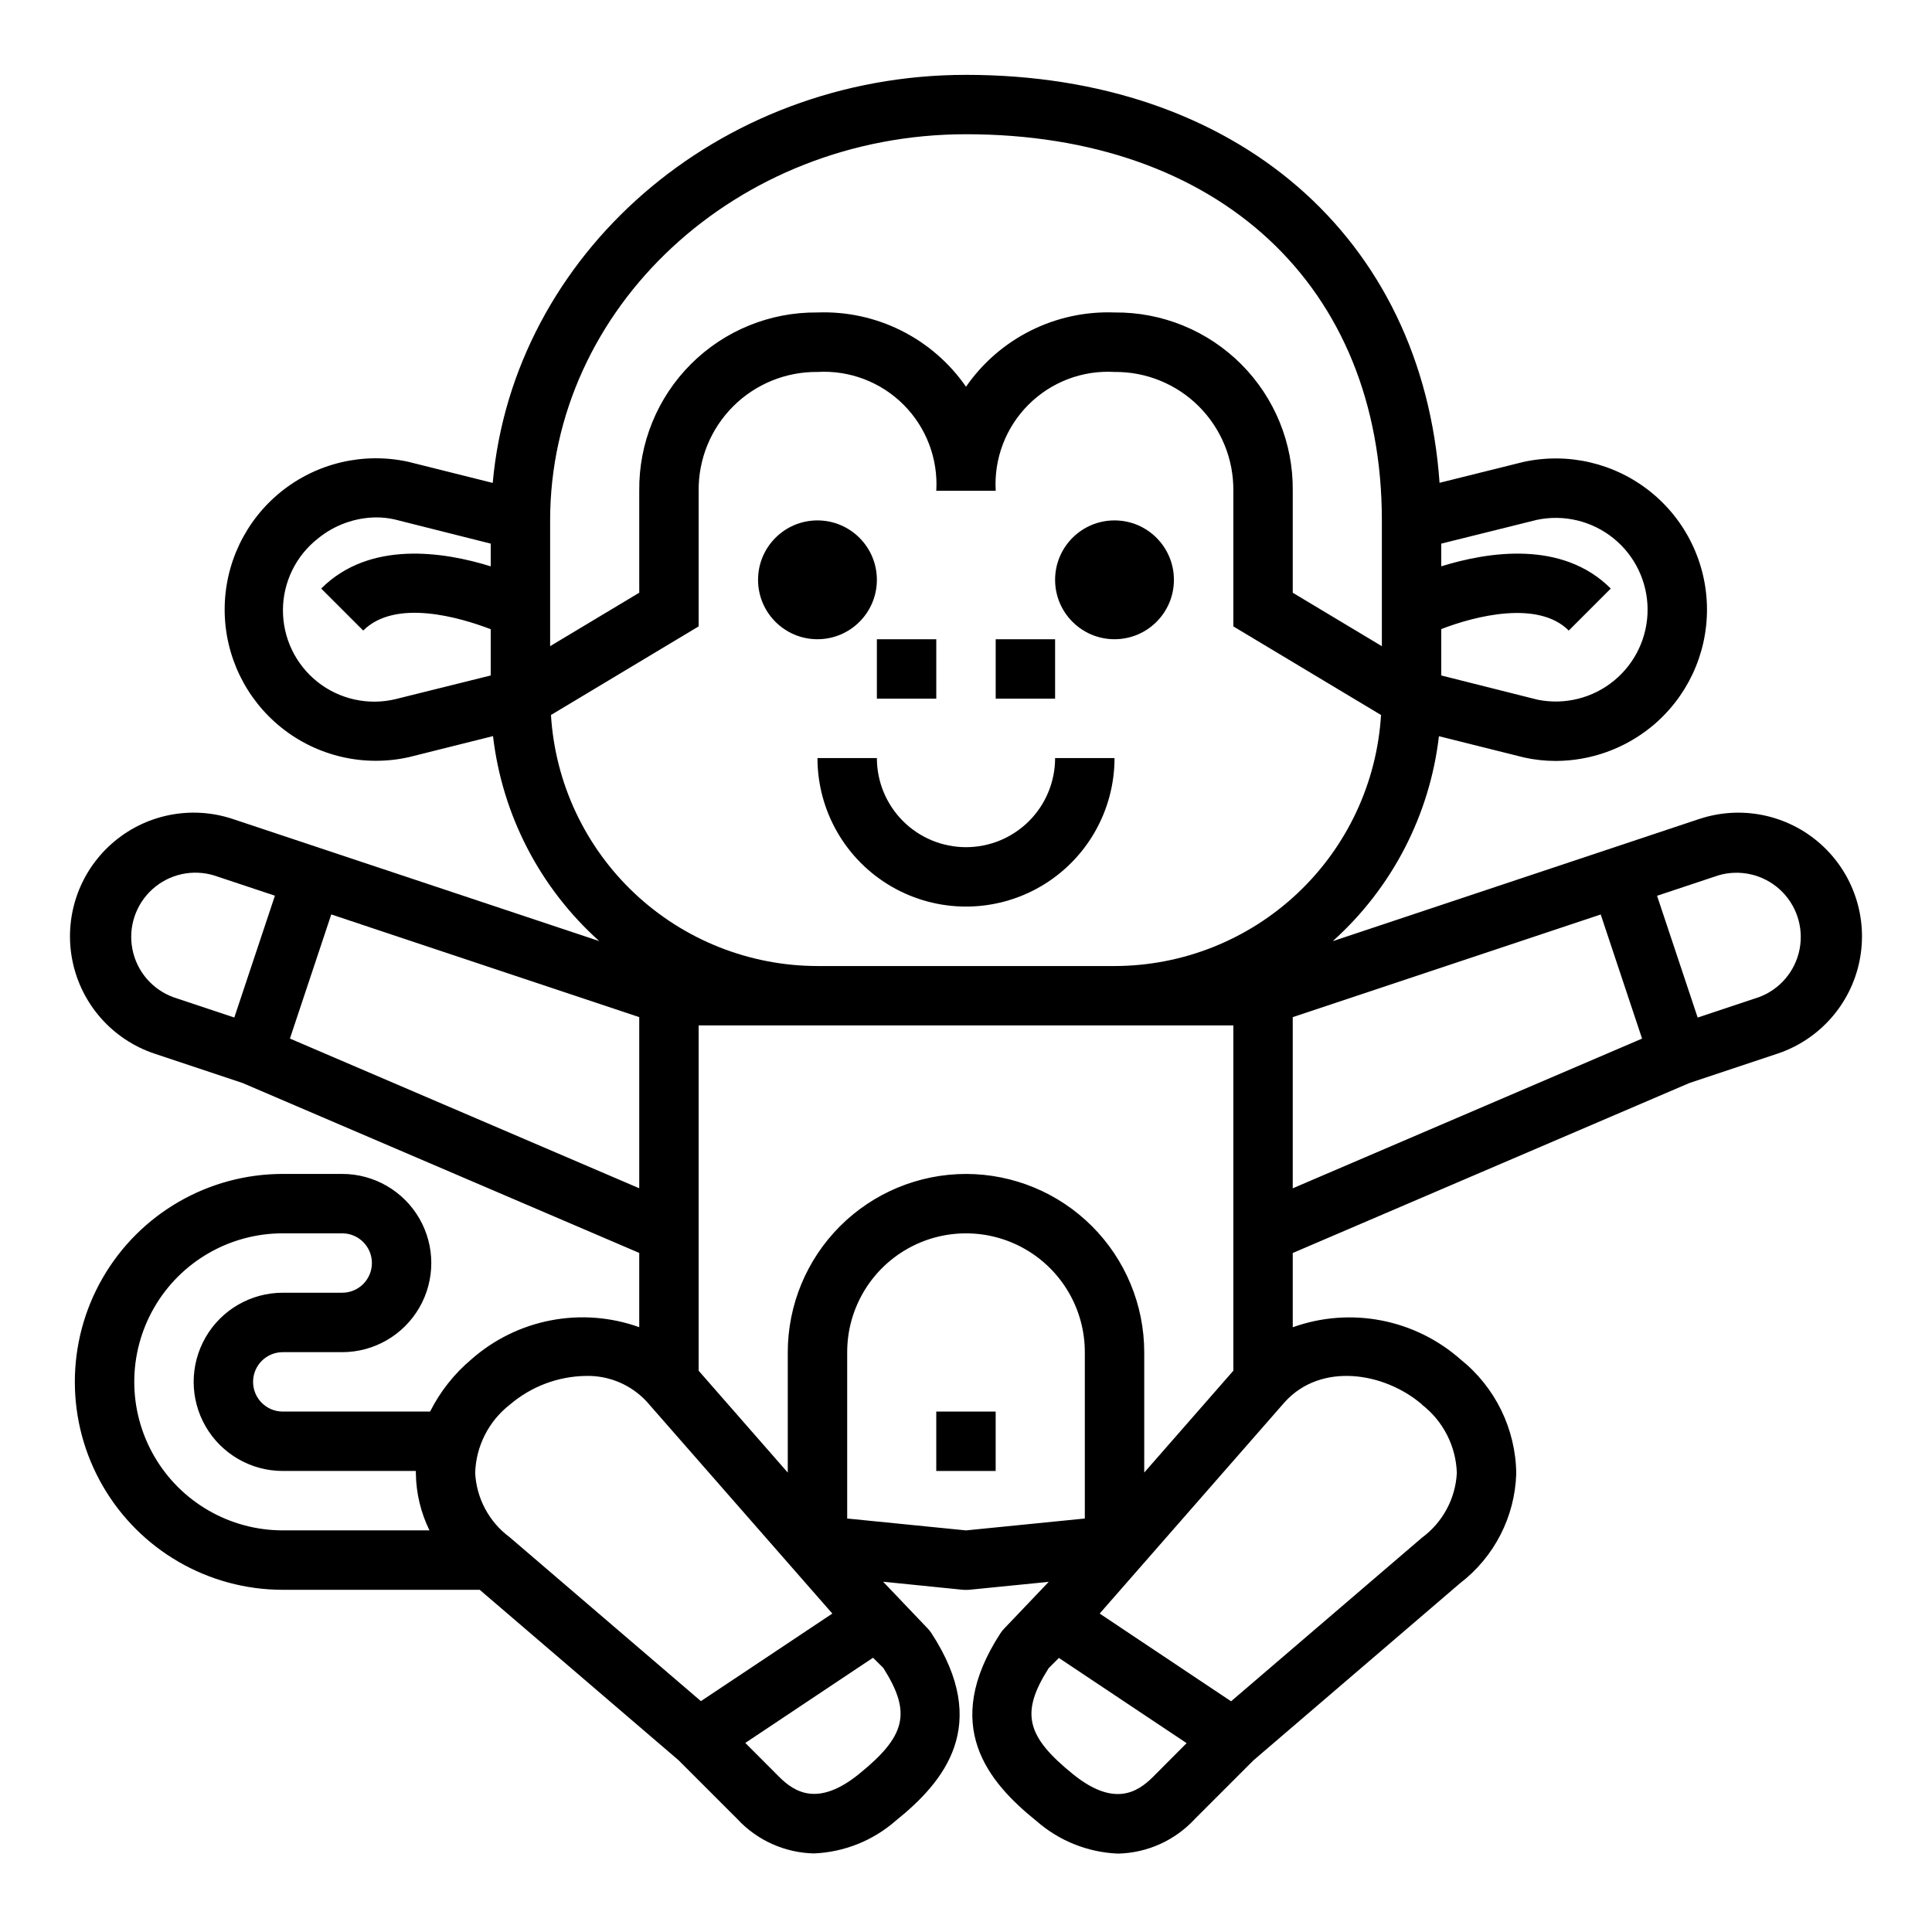 <?xml version="1.0" encoding="UTF-8"?>
<!-- Uploaded to: ICON Repo, www.iconrepo.com, Generator: ICON Repo Mixer Tools -->
<svg fill="#000000" width="800px" height="800px" version="1.1" viewBox="144 144 512 512" xmlns="http://www.w3.org/2000/svg">
 <g>
  <path d="m376.38 297.66c0 8.691-7.051 15.742-15.746 15.742-8.695 0-15.742-7.051-15.742-15.742 0-8.695 7.047-15.746 15.742-15.746 8.695 0 15.746 7.051 15.746 15.746"/>
  <path d="m455.1 297.66c0 8.691-7.047 15.742-15.742 15.742s-15.746-7.051-15.746-15.742c0-8.695 7.051-15.746 15.746-15.746s15.742 7.051 15.742 15.746"/>
  <path d="m376.38 313.41h15.742v15.742h-15.742z"/>
  <path d="m407.87 313.41h15.742v15.742h-15.742z"/>
  <path d="m594.31 361.04-97.125 32.379c15.695-14.066 25.707-33.383 28.148-54.316l22.523 5.629c2.781 0.621 5.621 0.93 8.469 0.926 9.215-0.035 18.137-3.227 25.285-9.035 9.391-7.652 14.816-19.141 14.758-31.254-0.055-12.113-5.59-23.547-15.051-31.109-9.465-7.562-21.84-10.438-33.668-7.824l-22.152 5.512c-4.57-65.055-53.789-108.11-125.5-108.11-65.867 0-120 47.676-125.42 108.14l-22.441-5.613h-0.004c-11.867-2.578-24.262 0.359-33.707 7.992-9.445 7.637-14.918 19.137-14.887 31.281s5.566 23.621 15.051 31.203c9.484 7.586 21.895 10.461 33.75 7.816l22.316-5.582v0.004c2.445 20.934 12.457 40.25 28.148 54.316l-97.125-32.355c-11.105-3.699-23.348-1.195-32.105 6.578-8.762 7.769-12.711 19.621-10.359 31.094 2.348 11.469 10.637 20.816 21.746 24.52l23.324 7.777 105.12 45.027v19.68c-7.5-2.688-15.582-3.312-23.406-1.812s-15.102 5.07-21.078 10.336c-4.547 3.824-8.27 8.535-10.941 13.84h-39.039c-4.348 0-7.871-3.523-7.871-7.871 0-4.348 3.523-7.871 7.871-7.871h15.746c8.438 0 16.23-4.504 20.449-11.809 4.219-7.309 4.219-16.309 0-23.617-4.219-7.305-12.012-11.809-20.449-11.809h-15.746c-19.688 0-37.879 10.504-47.723 27.555-9.844 17.047-9.844 38.055 0 55.102 9.844 17.051 28.035 27.555 47.723 27.555h52.191l52.68 45.152 15.516 15.516c5.258 5.707 12.609 9.023 20.367 9.195 8-0.328 15.652-3.383 21.68-8.66 12.785-10.297 25.426-25.254 9.445-49.742-0.297-0.461-0.645-0.891-1.031-1.277l-11.754-12.328 21.176 2.144c0.523 0.031 1.051 0.031 1.574 0l21.137-2.109-11.746 12.328v-0.004c-0.387 0.391-0.734 0.816-1.031 1.277-15.949 24.488-3.305 39.445 9.547 49.797h0.004c5.996 5.258 13.617 8.297 21.586 8.621 7.762-0.168 15.125-3.492 20.387-9.203l15.516-15.516 54.75-46.934c9.074-6.957 14.539-17.625 14.887-29.055-0.129-11.781-5.543-22.883-14.746-30.246-5.969-5.273-13.25-8.848-21.074-10.348-7.824-1.504-15.91-0.875-23.41 1.816v-19.68l105.11-45.043 23.324-7.777h0.004c11.109-3.703 19.398-13.051 21.75-24.52 2.348-11.473-1.602-23.324-10.359-31.094-8.762-7.773-21-10.277-32.109-6.578zm-68.363-50.324c9.156-3.551 25.734-7.676 33.793 0.387l11.133-11.133c-12.871-12.871-32.551-9.73-44.926-5.887v-6.016l25.324-6.297c7.16-1.512 14.621 0.277 20.312 4.875 5.695 4.594 9.016 11.512 9.047 18.828s-3.231 14.258-8.883 18.902c-5.656 4.648-13.098 6.5-20.27 5.051l-25.531-6.422zm-251.9-16.633c-12.375-3.84-32.047-6.984-44.926 5.887l11.133 11.133c8.559-8.543 25.742-3.441 33.793-0.355v12.258l-25.324 6.297c-7.211 1.695-14.797 0-20.598-4.606-5.797-4.609-9.164-11.617-9.141-19.023s3.441-14.391 9.27-18.961c4.367-3.566 9.82-5.543 15.461-5.598 1.625 0 3.242 0.176 4.824 0.531l25.508 6.422zm-55.105 255.48c-14.062 0-27.055-7.5-34.086-19.68-7.031-12.18-7.031-27.184 0-39.359 7.031-12.18 20.023-19.68 34.086-19.68h15.746c4.348 0 7.871 3.523 7.871 7.871s-3.523 7.871-7.871 7.871h-15.746c-8.438 0-16.234 4.504-20.453 11.809-4.219 7.309-4.219 16.309 0 23.617 4.219 7.305 12.016 11.809 20.453 11.809h35.266v0.652c0.07 5.234 1.305 10.391 3.606 15.09zm70.848-267.65c0-56.426 49.438-102.34 110.21-102.34 66.953 0 110.21 40.148 110.21 102.34v33.332l-23.617-14.168v-27.035c0.137-12.566-4.797-24.66-13.684-33.547s-20.98-13.82-33.547-13.688c-15.621-0.586-30.461 6.832-39.359 19.68-8.902-12.848-23.742-20.266-39.363-19.68-12.566-0.133-24.656 4.801-33.543 13.688s-13.82 20.98-13.688 33.547v27.031l-23.617 14.168zm-83.695 131.74-16.152-5.383c-5.602-2.051-9.719-6.883-10.855-12.738-1.141-5.852 0.871-11.875 5.297-15.875 4.422-3.996 10.617-5.387 16.328-3.664l16.145 5.375zm14.738 5.574 10.957-32.891 81.617 27.207v45.359zm108.92 175.59-50.719-43.469h-0.004c-5.43-4.035-8.77-10.289-9.105-17.043 0.23-7.113 3.621-13.75 9.25-18.105 5.606-4.777 12.699-7.453 20.066-7.566 6.106-0.16 11.984 2.316 16.137 6.793l49.199 56.184zm70.25-139.71c-12.523 0.012-24.531 4.992-33.387 13.848s-13.836 20.863-13.848 33.387v31.906l-23.617-26.992v-91.508h141.7v91.504l-23.617 26.992v-31.902c-0.012-12.523-4.992-24.531-13.848-33.387-8.855-8.855-20.863-13.836-33.383-13.848zm-21.91 130.92c7.543 11.887 6.031 18.059-6.629 28.246-10.629 8.5-16.809 4.785-21.004 0.582l-8.949-8.961 33.852-22.578zm21.91-36.457-31.488-3.148v-44.082c0-11.25 6-21.645 15.742-27.27 9.742-5.625 21.746-5.625 31.488 0 9.742 5.625 15.746 16.02 15.746 27.27v44.082zm49.539 65.336c-4.195 4.188-10.375 7.918-21.043-0.613-12.594-10.156-14.129-16.328-6.59-28.215l2.707-2.707 33.852 22.578zm71.289-98.668v0.004c5.625 4.356 9.016 10.992 9.246 18.105-0.355 6.816-3.75 13.113-9.246 17.16l-50.578 43.352-34.828-23.246 49.105-56.113c9.629-10.547 26.324-7.856 36.301 0.688zm-81.469-116.23h-78.723c-18.023-0.023-35.363-6.918-48.488-19.277-13.121-12.359-21.039-29.258-22.137-47.25l39.137-23.484v-35.941c-0.082-8.379 3.211-16.434 9.133-22.359 5.922-5.922 13.98-9.211 22.355-9.129 8.496-0.496 16.797 2.664 22.812 8.68s9.172 14.316 8.676 22.809h15.746c-0.496-8.492 2.664-16.793 8.68-22.809s14.316-9.176 22.809-8.68c8.375-0.082 16.434 3.207 22.355 9.129 5.926 5.926 9.215 13.98 9.133 22.359v35.945l39.141 23.48c-1.102 17.992-9.02 34.891-22.141 47.25s-30.461 19.254-48.488 19.277zm47.23 58.906v-45.359l81.617-27.207 10.957 32.891zm123.46-50.633-16.152 5.383-10.762-32.273 16.145-5.375v-0.004c5.711-1.723 11.906-0.332 16.332 3.664 4.422 4 6.434 10.023 5.297 15.875-1.141 5.856-5.258 10.688-10.859 12.738z"/>
  <path d="m400 368.51c-6.266 0-12.273-2.488-16.699-6.918-4.43-4.43-6.918-10.438-6.918-16.699h-15.746c0 14.062 7.504 27.055 19.684 34.086 12.176 7.031 27.18 7.031 39.359 0 12.176-7.031 19.68-20.023 19.68-34.086h-15.746c0 6.262-2.488 12.27-6.914 16.699-4.43 4.43-10.438 6.918-16.699 6.918z"/>
  <path d="m392.12 518.08h15.742v15.742h-15.742z"/>
 </g>
</svg>
